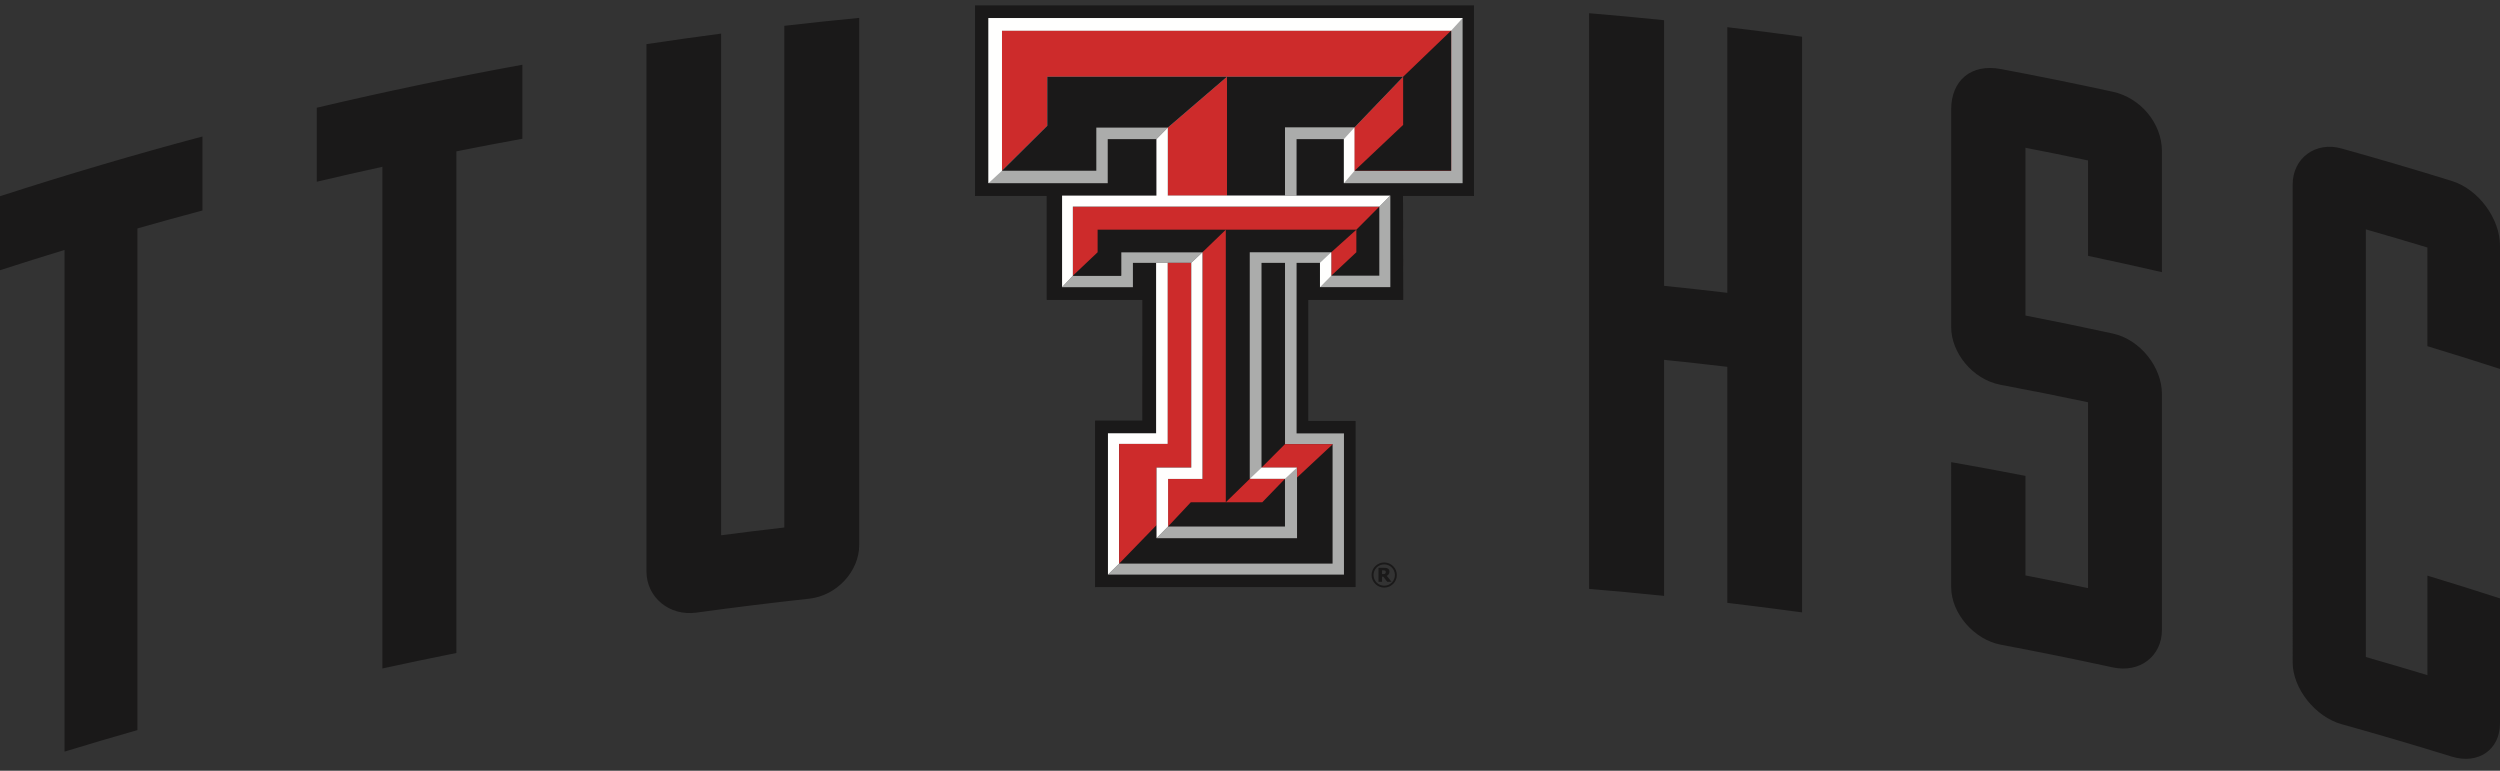 <svg xmlns="http://www.w3.org/2000/svg" width="253" height="78" viewBox="0 0 253 78">
    <rect x="0" y="0" width="253" height="78" fill="#333333" stroke="none"/>
    <g fill="none" fill-rule="evenodd">
        <path fill="#1A1919" d="M6.53 25.113c-2.18.666-4.358 1.35-6.53 2.053v-7.49c6.788-2.197 13.62-4.212 20.488-6.046v7.49c-2.198.587-4.392 1.192-6.582 1.816v50.769c-2.464.701-4.923 1.428-7.376 2.177V25.113M38.697 16.7c-2.217.484-4.43.987-6.64 1.51v-7.49c6.906-1.632 13.844-3.081 20.807-4.35v7.49c-2.228.406-4.454.831-6.677 1.274v50.767c-2.5.5-4.997 1.02-7.49 1.567V16.699M72.98 3.22v50.767c2.128-.28 4.259-.542 6.392-.788V2.431c2.525-.292 5.053-.56 7.58-.804v53.348c0 2.664-2.274 5.127-5.054 5.43-3.819.418-7.632.888-11.44 1.412-2.688.37-5.037-1.522-5.037-4.185V4.284c2.517-.379 5.036-.733 7.558-1.065M160.816 1.155c2.53.212 5.06.447 7.589.706v26.883c2.135.22 4.268.455 6.4.707V2.568c2.524.298 5.046.621 7.568.967v58.258c-2.522-.344-5.044-.667-7.568-.966V36.941c-2.132-.253-4.265-.489-6.4-.707V60.12c-2.528-.259-5.058-.494-7.59-.707V1.155M204.978 47.98v10.07c2.113.411 4.224.84 6.332 1.285v-18.81c-2.94-.62-5.885-1.207-8.835-1.762-2.923-.55-5.015-3.325-5.015-5.823V10.886c0-2.911 2.009-4.648 5.015-4.083 3.784.712 7.562 1.478 11.33 2.297 2.827.615 4.982 3.198 4.982 6.026v12.235c-2.488-.574-4.98-1.123-7.477-1.65v-9.655c-2.108-.444-4.219-.872-6.332-1.283V31.75c2.947.573 5.89 1.18 8.827 1.818 2.827.615 4.982 3.447 4.982 6.109v23.887c0 2.663-2.24 4.39-4.982 3.793-3.768-.819-7.546-1.584-11.33-2.297-2.672-.503-5.015-3.157-5.015-5.82V46.588c2.51.44 5.016.903 7.518 1.39M245.652 34.852v-9.987c-2.073-.628-4.15-1.24-6.229-1.835v43.278c2.08.594 4.156 1.206 6.23 1.834v-10.07c2.455.744 4.904 1.511 7.347 2.302v12.65c0 2.664-2.199 4.196-4.894 3.36-3.704-1.147-7.421-2.242-11.149-3.281-2.63-.736-4.94-3.594-4.94-6.256V18.49c0-2.663 2.31-4.383 4.94-3.647 3.728 1.04 7.445 2.134 11.149 3.282 2.778.86 4.894 3.881 4.894 6.544v12.484c-2.443-.79-4.892-1.558-7.348-2.302M98.672.387L98.672 19.64 105.939 19.64 105.939 30.164 115.63 30.164 115.625 42.395 110.834 42.395 110.834 59.23 137.166 59.23 137.166 42.416 132.383 42.416 132.383 30.164 141.998 30.164 141.986 19.64 149.167 19.64 149.167.387 98.672.387" transform="translate(0 .182)"/>
        <path fill="#1A1919" d="M98.672 0.387L98.672 19.64 105.939 19.64 105.939 30.164 115.63 30.164 115.625 42.395 110.834 42.395 110.834 59.23 137.166 59.23 137.166 42.416 132.383 42.416 132.383 30.164 141.998 30.164 141.986 19.64 149.167 19.64 149.167 0.387 98.672 0.387" transform="translate(0 .182)"/>
        <path fill="#ABACAB" d="M100.033 1.649L100.033 18.358 112.102 18.358 112.102 13.895 117.029 13.895 118.183 12.729 118.183 19.616 131.212 19.616 131.212 13.895 136.001 13.895 136.001 18.358 148.015 18.358 148.015 1.649 100.033 1.649" transform="translate(0 .182)"/>
        <path fill="#FFFFFE" d="M136.002 13.895L136.002 18.355 137.086 17.096 137.086 12.707 136.002 13.895" transform="translate(0 .182)"/>
        <path fill="#CD2B2B" d="M101.399 2.912L101.399 17.093 105.986 12.544 105.986 7.585 141.998 7.585 137.084 12.707 137.084 17.093 146.858 17.093 146.858 2.912 101.399 2.912" transform="translate(0 .182)"/>
        <path fill="#CD2B2B" d="M118.183 19.614L124.171 19.614 124.171 7.585 118.183 12.729 118.183 19.614" transform="translate(0 .182)"/>
        <path fill="#1A1919" d="M130.042 19.614L130.042 12.704 137.086 12.704 141.998 7.585 124.171 7.585 124.171 19.614 130.042 19.614M141.998 7.585L141.998 12.458 137.086 17.096 146.858 17.096 146.858 2.912 141.998 7.585" transform="translate(0 .182)"/>
        <path fill="#ABACAB" d="M114.651 28.88L114.651 26.418 120.556 26.418 121.689 25.343 113.463 25.343 113.463 27.719 108.574 27.719 107.482 28.88 114.651 28.88M127.665 26.417L130.043 26.417 130.043 44.761 134.857 44.761 134.857 56.857 113.254 56.857 112.126 57.971 136.009 57.971 136.009 43.676 131.214 43.676 131.214 26.417 133.582 26.417 133.582 28.878 140.702 28.878 140.702 19.615 139.587 20.729 139.587 27.718 134.725 27.718 134.725 25.344 126.475 25.344 126.475 48.264 130.04 48.264 130.04 53.101 118.209 53.101 117.041 54.281 131.26 54.281 131.26 47.142 127.665 47.142 127.665 26.417" transform="translate(0 .182)"/>
        <path fill="#1A1919" d="M113.463 25.343L121.687 25.343 124.051 23.066 111.078 23.066 111.078 25.346 108.577 27.717 113.463 27.717 113.463 25.343M101.399 17.094L105.986 12.543 105.986 7.585 124.172 7.585 118.183 12.729 110.947 12.729 110.947 17.094 101.399 17.094" transform="translate(0 .182)"/>
        <path fill="#CD2B2B" d="M108.576 27.717L108.576 20.729 139.589 20.729 137.263 23.063 111.079 23.063 111.079 25.346 108.576 27.717M126.49 48.265L124.051 50.646 127.745 50.646 130.045 48.265 126.49 48.265M134.727 27.717L134.727 25.343 137.263 23.063 137.263 25.346 134.727 27.717" transform="translate(0 .182)"/>
        <path fill="#FFFFFE" d="M100.033 1.649L100.033 18.356 101.399 17.097 101.399 2.913 146.859 2.913 148.015 1.649 100.033 1.649M117.029 13.896L118.183 12.729 118.183 19.613 140.701 19.613 139.589 20.728 108.574 20.728 108.574 27.719 107.482 28.88 107.482 19.613 117.029 19.613 117.029 13.896M133.582 26.417L133.582 28.879 134.725 27.718 134.725 25.344 133.582 26.417" transform="translate(0 .182)"/>
        <path fill="#FFFFFE" d="M118.183 26.417L116.997 26.417 116.997 43.662 112.125 43.662 112.125 57.971 113.256 56.857 113.256 44.745 118.183 44.745 118.183 26.417" transform="translate(0 .182)"/>
        <path fill="#CD2B2B" d="M127.665 47.143L131.263 47.138 131.263 48.141 134.857 44.791 134.857 44.762 130.043 44.762 127.665 47.143" transform="translate(0 .182)"/>
        <path fill="#FFFFFE" d="M127.677 47.138L126.492 48.265 130.043 48.265 131.258 47.138 127.677 47.138" transform="translate(0 .182)"/>
        <path fill="#CD2B2B" d="M121.689 25.343L121.689 48.284 118.21 48.284 118.21 53.1 120.511 50.645 124.051 50.645 124.051 23.066 121.689 25.343" transform="translate(0 .182)"/>
        <path fill="#CD2B2B" d="M118.183 26.417L118.183 44.745 113.256 44.745 113.256 56.857 117.041 52.958 117.041 47.142 120.558 47.142 120.558 26.417 118.183 26.417" transform="translate(0 .182)"/>
        <path fill="#FFFFFE" d="M121.689 25.343L120.556 26.416 120.556 47.142 117.041 47.142 117.041 54.283 118.21 53.1 118.21 48.284 121.689 48.284 121.689 25.343" transform="translate(0 .182)"/>
        <path fill="#1A1919" d="M140.084 59.09c-.6 0-1.082-.485-1.082-1.077 0-.599.483-1.08 1.082-1.08.596 0 1.081.481 1.081 1.08 0 .592-.485 1.078-1.081 1.078m0-2.352c-.708 0-1.282.57-1.282 1.274 0 .7.574 1.27 1.282 1.27.703 0 1.276-.57 1.276-1.27 0-.705-.573-1.274-1.276-1.274" transform="translate(0 .182)"/>
        <path fill="#1A1919" d="M140.227 57.805c-.012.025-.029.047-.052.064-.022.02-.05.034-.085.04-.035.006-.08.008-.127.008h-.1v-.38h.115c.043 0 .077.003.104.006.027.002.052.007.074.016.031.015.053.034.067.062.015.022.022.054.022.09 0 .037-.007.07-.018.094m.31.125c.053-.064.077-.155.077-.263 0-.079-.017-.14-.046-.19-.03-.05-.07-.087-.121-.12-.05-.033-.104-.053-.164-.065-.058-.008-.127-.013-.206-.013h-.574v1.417h.36v-.52h.128l.394.52h.437l-.479-.604c.082-.04.146-.093.194-.162" transform="translate(0 .182)"/>
    </g>
</svg>
